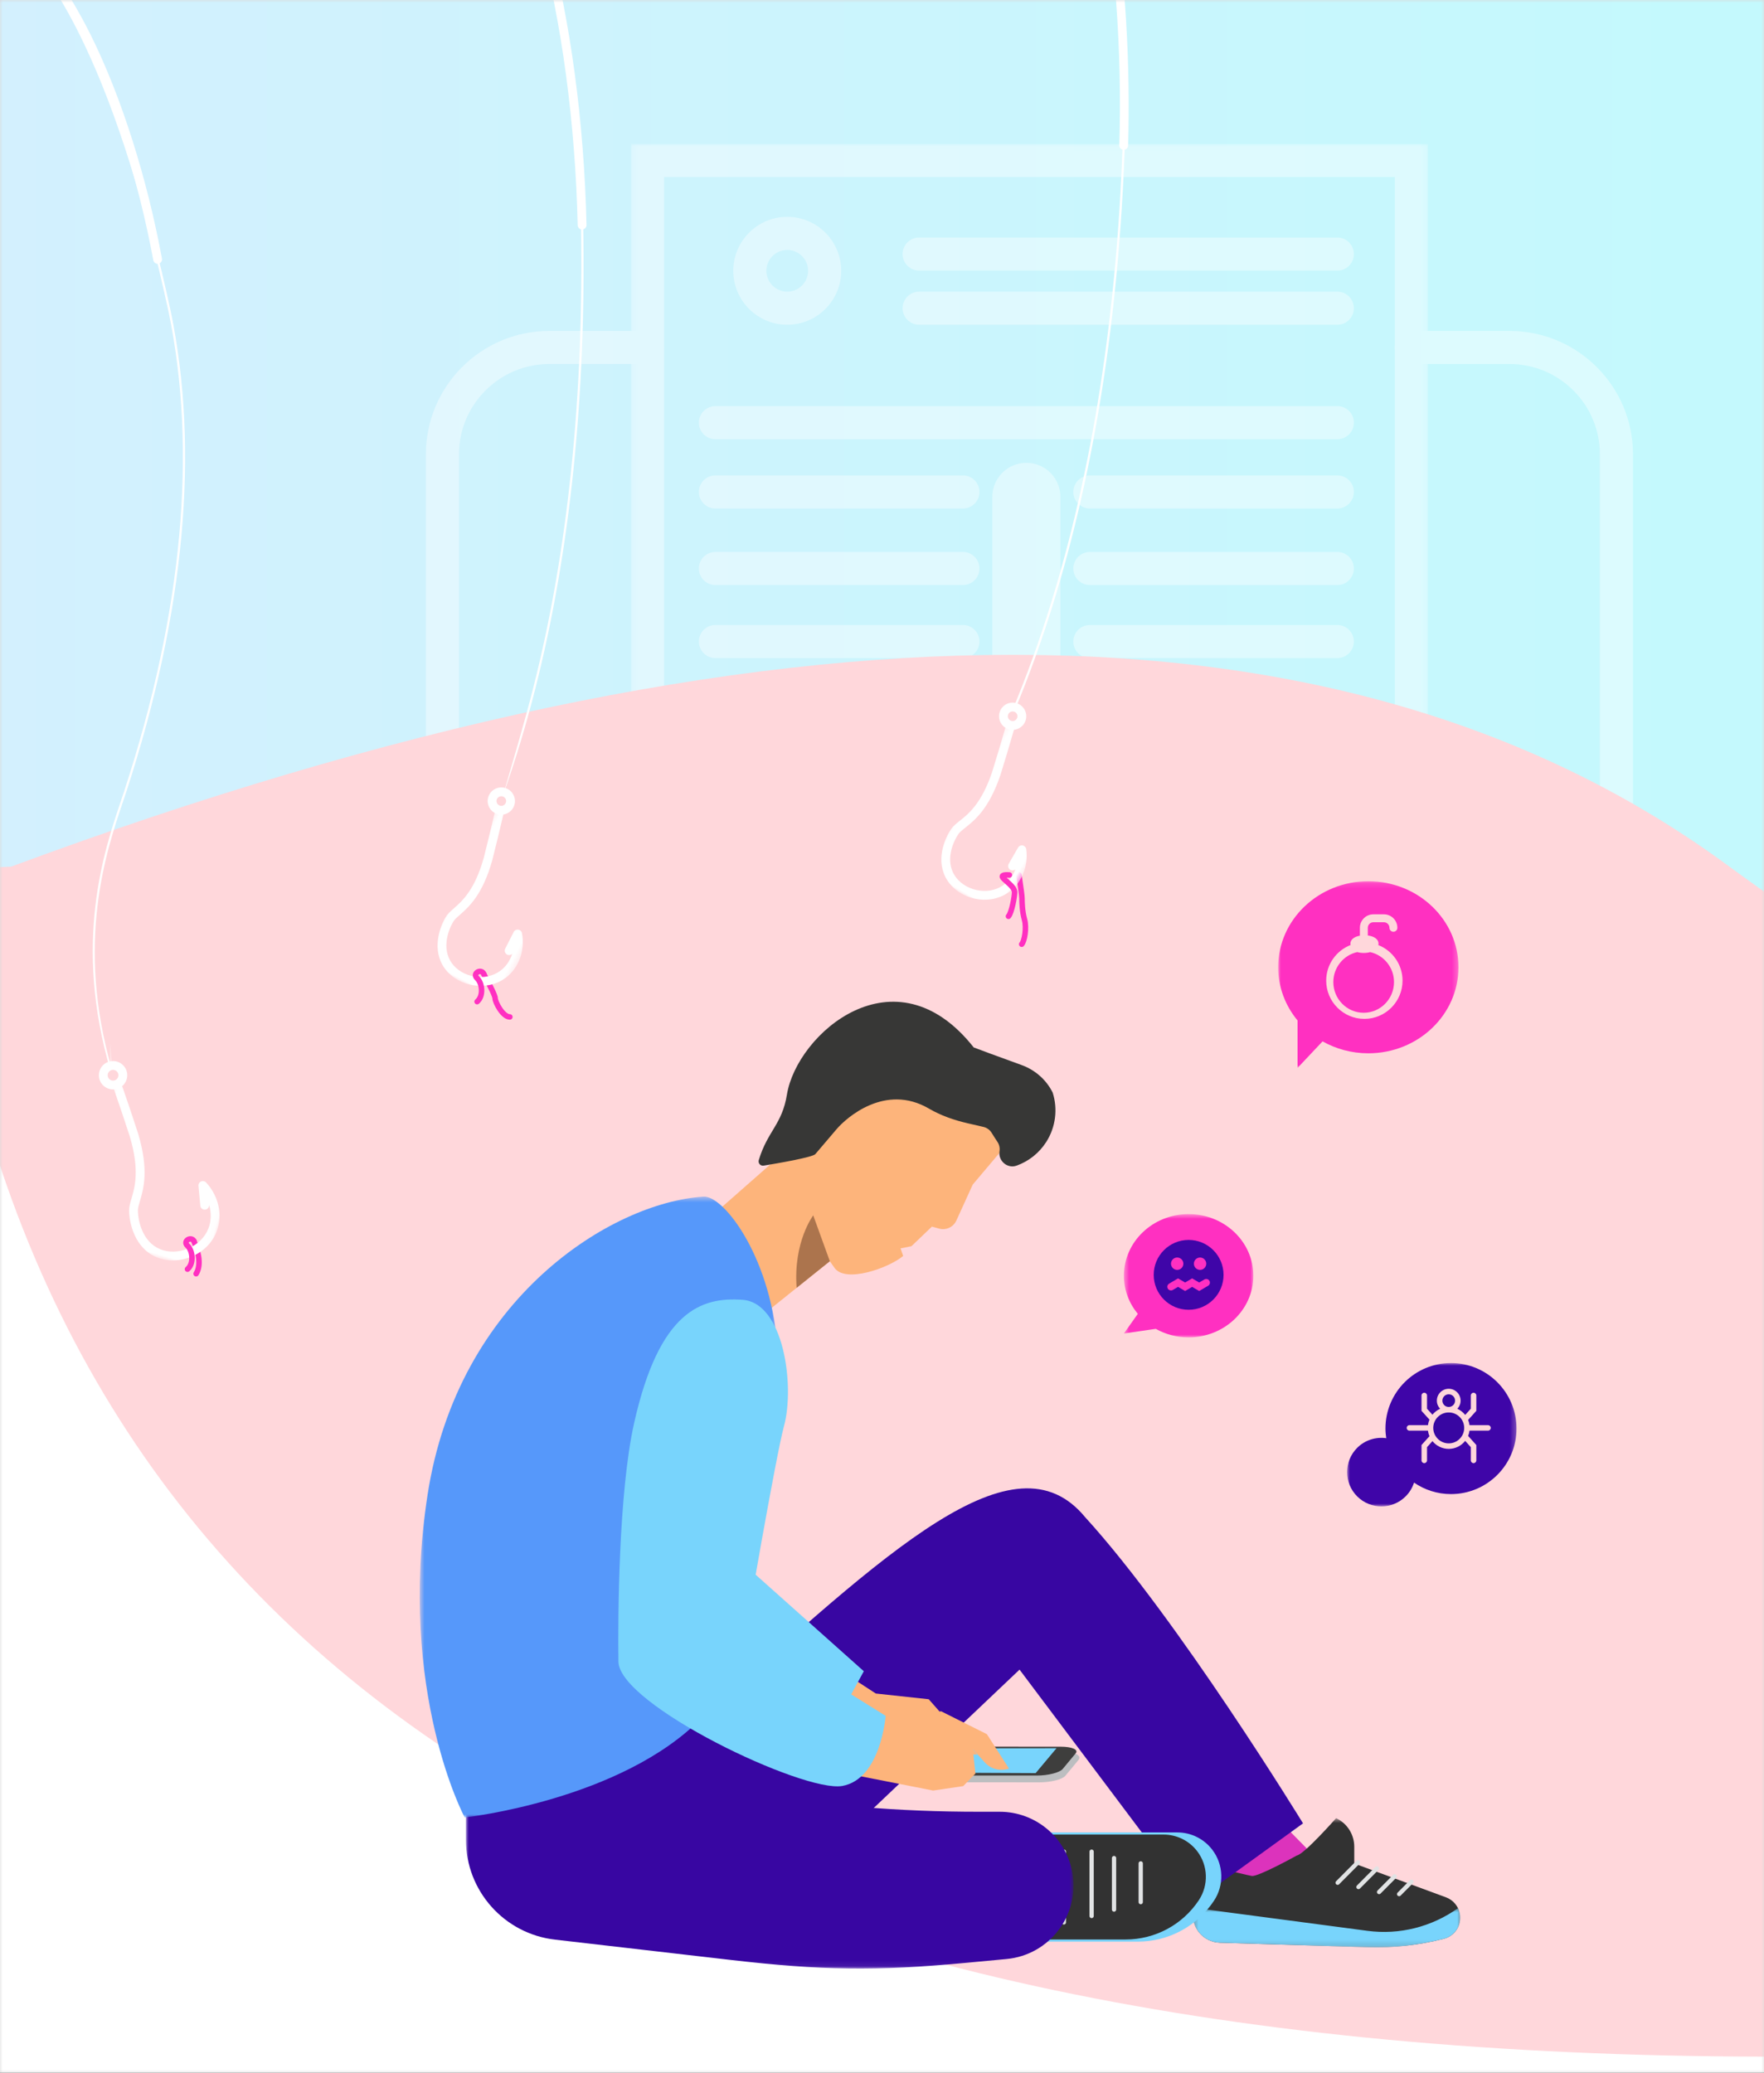 <?xml version="1.0" encoding="UTF-8"?>
<svg width="320px" height="376px" viewBox="0 0 320 376" preserveAspectRatio="none" version="1.1" xmlns="http://www.w3.org/2000/svg" xmlns:xlink="http://www.w3.org/1999/xlink">
    <rect x="0" y="0" width="320" height="376" fill="#333333" stroke="none"/>
    <!-- Generator: Sketch 50.2 (55047) - http://www.bohemiancoding.com/sketch -->
    <title>Group 63</title>
    <desc>Created with Sketch.</desc>
    <defs>
        <rect id="path-1" x="0" y="0" width="320" height="376"></rect>
        <linearGradient x1="17.542%" y1="82.458%" x2="122.275%" y2="82.458%" id="linearGradient-3">
            <stop stop-color="#D8EDFE" offset="0%"></stop>
            <stop stop-color="#BAFFFC" offset="100%"></stop>
        </linearGradient>
        <polygon id="path-4" points="0.179 0.029 144.744 0.029 144.744 164.486 0.179 164.486"></polygon>
        <path d="M149.496,-26.917 L371.847,-62.949 C376.533,-58.089 380.112,-54.44 382.584,-52.002 C444.074,8.635 460.33,111.27 431.352,255.901 L459.052,489.491 C283.739,341.304 192.356,243.687 184.904,196.64 C177.453,149.593 165.65,75.074 149.496,-26.917 Z" id="path-6"></path>
        <polygon id="path-8" points="0.337 0.292 16.66 0.292 16.66 31.989 0.337 31.989"></polygon>
        <polygon id="path-10" points="0.226 0.292 16.524 0.292 16.524 31.989 0.226 31.989"></polygon>
        <polygon id="path-12" points="0 0.628 48.507 0.628 48.507 24.067 0 24.067"></polygon>
        <polygon id="path-14" points="0 0.68 48.507 0.68 48.507 7.856 0 7.856"></polygon>
        <polygon id="path-16" points="0.797 0.315 111.018 0.315 111.018 45.931 0.797 45.931"></polygon>
        <polygon id="path-18" points="0.392 0.454 65.359 0.454 65.359 113.085 0.392 113.085"></polygon>
        <polygon id="path-20" points="0 0.652 23.48 0.652 23.48 23.016 0 23.016"></polygon>
        <polygon id="path-22" points="0 0.01 30.73 0.01 30.73 26.018 0 26.018"></polygon>
        <polygon id="path-24" points="0 0.153 32.712 0.153 32.712 34.023 0 34.023"></polygon>
        <polygon id="path-26" points="0.34 0.173 25.931 0.173 25.931 29.194 0.34 29.194"></polygon>
    </defs>
    <g id="Проект" stroke="none" stroke-width="1" fill="none" fill-rule="evenodd">
        <g id="Mobile_fin-Copy" transform="translate(0, -11002)">
            <g id="Group-63" transform="translate(0, 11002)">
                <mask id="mask-2" fill="white">
                    <use xlink:href="#path-1"></use>
                </mask>
                <use id="Mask" fill="#D8D8D8" xlink:href="#path-1"></use>
                <g mask="url(#mask-2)">
                    <g transform="translate(-298, -153)">
                        <g id="Page-1-Copy" stroke="none" stroke-width="1" fill="none" fill-rule="evenodd" transform="translate(0, 117.579)">
                            <polygon id="Fill-2" fill="url(#linearGradient-3)" points="80.556 432.676 685.974 432.676 685.974 27.018 80.556 27.018"></polygon>
                            <g id="Page-1" opacity="0.4" transform="translate(375.259, 61.028)">
                                <path d="M190.07,176.119 L28.904,176.119 C12.966,176.119 0,163.153 0,147.212 L0,56.809 C0,44.468 10.042,34.426 22.386,34.426 L40.207,34.426 C41.864,34.426 43.209,35.768 43.209,37.428 C43.209,39.088 41.864,40.43 40.207,40.43 L22.386,40.43 C13.353,40.43 6.004,47.776 6.004,56.809 L6.004,147.212 C6.004,159.842 16.277,170.115 28.904,170.115 L190.07,170.115 C202.7,170.115 212.97,159.842 212.97,147.212 L212.97,56.809 C212.97,47.776 205.621,40.43 196.588,40.43 L178.767,40.43 C177.11,40.43 175.765,39.088 175.765,37.428 C175.765,35.768 177.11,34.426 178.767,34.426 L196.588,34.426 C208.932,34.426 218.974,44.468 218.974,56.809 L218.974,147.212 C218.974,163.153 206.008,176.119 190.07,176.119" id="Fill-1" fill="#FFFFFF"></path>
                                <path d="M75.339,212.615 L143.636,212.615 L143.636,207.476 C143.636,206.599 142.895,205.861 142.018,205.861 L76.954,205.861 C76.081,205.861 75.339,206.599 75.339,207.476 L75.339,212.615 Z M149.64,218.619 L69.335,218.619 L69.335,207.476 C69.335,203.276 72.754,199.856 76.954,199.856 L142.018,199.856 C146.221,199.856 149.64,203.276 149.64,207.476 L149.64,218.619 Z" id="Fill-3" fill="#FFFFFF"></path>
                                <path d="M92.987,199.856 L125.961,199.856 L122.077,176.119 L96.679,176.119 L92.987,199.856 Z M133.025,205.861 L85.977,205.861 L91.537,170.115 L127.18,170.115 L133.025,205.861 Z" id="Fill-5" fill="#FFFFFF"></path>
                                <g id="Group-9" transform="translate(37.026, 0.472)">
                                    <mask id="mask-5" fill="white">
                                        <use xlink:href="#path-4"></use>
                                    </mask>
                                    <g id="Clip-8"></g>
                                    <path d="M141.742,164.486 C140.084,164.486 138.74,163.144 138.74,161.484 L138.74,6.033 L6.183,6.033 L6.183,161.484 C6.183,163.144 4.838,164.486 3.181,164.486 C1.524,164.486 0.179,163.144 0.179,161.484 L0.179,0.029 L144.744,0.029 L144.744,161.484 C144.744,163.144 143.399,164.486 141.742,164.486" id="Fill-7" fill="#FFFFFF" mask="url(#mask-5)"></path>
                                </g>
                                <path d="M65.551,19.735 C63.465,19.735 61.766,21.431 61.766,23.52 C61.766,25.604 63.465,27.303 65.551,27.303 C67.638,27.303 69.334,25.604 69.334,23.52 C69.334,21.431 67.638,19.735 65.551,19.735 M65.551,33.307 C60.154,33.307 55.762,28.918 55.762,23.52 C55.762,18.123 60.154,13.731 65.551,13.731 C70.949,13.731 75.338,18.123 75.338,23.52 C75.338,28.918 70.949,33.307 65.551,33.307" id="Fill-10" fill="#FFFFFF"></path>
                                <path d="M165.338,23.487 L89.482,23.487 C87.825,23.487 86.48,22.146 86.48,20.485 C86.48,18.825 87.825,17.483 89.482,17.483 L165.338,17.483 C166.995,17.483 168.34,18.825 168.34,20.485 C168.34,22.146 166.995,23.487 165.338,23.487" id="Fill-12" fill="#FFFFFF"></path>
                                <path d="M165.338,54.071 L52.523,54.071 C50.866,54.071 49.521,52.729 49.521,51.069 C49.521,49.408 50.866,48.067 52.523,48.067 L165.338,48.067 C166.995,48.067 168.34,49.408 168.34,51.069 C168.34,52.729 166.995,54.071 165.338,54.071" id="Fill-14" fill="#FFFFFF"></path>
                                <path d="M165.338,134.949 L52.523,134.949 C50.866,134.949 49.521,133.607 49.521,131.947 C49.521,130.287 50.866,128.945 52.523,128.945 L165.338,128.945 C166.995,128.945 168.34,130.287 168.34,131.947 C168.34,133.607 166.995,134.949 165.338,134.949" id="Fill-16" fill="#FFFFFF"></path>
                                <path d="M97.416,66.642 L52.523,66.642 C50.866,66.642 49.521,65.3 49.521,63.64 C49.521,61.979 50.866,60.638 52.523,60.638 L97.416,60.638 C99.074,60.638 100.418,61.979 100.418,63.64 C100.418,65.3 99.074,66.642 97.416,66.642" id="Fill-18" fill="#FFFFFF"></path>
                                <path d="M97.416,80.526 L52.523,80.526 C50.866,80.526 49.521,79.184 49.521,77.524 C49.521,75.864 50.866,74.522 52.523,74.522 L97.416,74.522 C99.074,74.522 100.418,75.864 100.418,77.524 C100.418,79.184 99.074,80.526 97.416,80.526" id="Fill-20" fill="#FFFFFF"></path>
                                <path d="M165.338,66.642 L120.445,66.642 C118.788,66.642 117.443,65.3 117.443,63.64 C117.443,61.979 118.788,60.638 120.445,60.638 L165.338,60.638 C166.995,60.638 168.34,61.979 168.34,63.64 C168.34,65.3 166.995,66.642 165.338,66.642" id="Fill-22" fill="#FFFFFF"></path>
                                <path d="M165.338,80.526 L120.445,80.526 C118.788,80.526 117.443,79.184 117.443,77.524 C117.443,75.864 118.788,74.522 120.445,74.522 L165.338,74.522 C166.995,74.522 168.34,75.864 168.34,77.524 C168.34,79.184 166.995,80.526 165.338,80.526" id="Fill-24" fill="#FFFFFF"></path>
                                <path d="M97.416,93.777 L52.523,93.777 C50.866,93.777 49.521,92.435 49.521,90.775 C49.521,89.115 50.866,87.773 52.523,87.773 L97.416,87.773 C99.074,87.773 100.418,89.115 100.418,90.775 C100.418,92.435 99.074,93.777 97.416,93.777" id="Fill-26" fill="#FFFFFF"></path>
                                <path d="M97.416,107.662 L52.523,107.662 C50.866,107.662 49.521,106.32 49.521,104.66 C49.521,102.999 50.866,101.657 52.523,101.657 L97.416,101.657 C99.074,101.657 100.418,102.999 100.418,104.66 C100.418,106.32 99.074,107.662 97.416,107.662" id="Fill-28" fill="#FFFFFF"></path>
                                <path d="M165.338,93.777 L120.445,93.777 C118.788,93.777 117.443,92.435 117.443,90.775 C117.443,89.115 118.788,87.773 120.445,87.773 L165.338,87.773 C166.995,87.773 168.34,89.115 168.34,90.775 C168.34,92.435 166.995,93.777 165.338,93.777" id="Fill-30" fill="#FFFFFF"></path>
                                <path d="M165.338,107.662 L120.445,107.662 C118.788,107.662 117.443,106.32 117.443,104.66 C117.443,102.999 118.788,101.657 120.445,101.657 L165.338,101.657 C166.995,101.657 168.34,102.999 168.34,104.66 C168.34,106.32 166.995,107.662 165.338,107.662" id="Fill-32" fill="#FFFFFF"></path>
                                <path d="M97.416,121.264 L52.523,121.264 C50.866,121.264 49.521,119.922 49.521,118.262 C49.521,116.602 50.866,115.26 52.523,115.26 L97.416,115.26 C99.074,115.26 100.418,116.602 100.418,118.262 C100.418,119.922 99.074,121.264 97.416,121.264" id="Fill-34" fill="#FFFFFF"></path>
                                <path d="M165.338,121.264 L120.445,121.264 C118.788,121.264 117.443,119.922 117.443,118.262 C117.443,116.602 118.788,115.26 120.445,115.26 L165.338,115.26 C166.995,115.26 168.34,116.602 168.34,118.262 C168.34,119.922 166.995,121.264 165.338,121.264" id="Fill-36" fill="#FFFFFF"></path>
                                <path d="M165.338,33.306 L89.482,33.306 C87.825,33.306 86.48,31.964 86.48,30.304 C86.48,28.643 87.825,27.302 89.482,27.302 L165.338,27.302 C166.995,27.302 168.34,28.643 168.34,30.304 C168.34,31.964 166.995,33.306 165.338,33.306" id="Fill-38" fill="#FFFFFF"></path>
                                <path d="M108.929,104.66 C112.337,104.66 115.105,101.895 115.105,98.487 L115.105,64.531 C115.105,61.121 112.337,58.356 108.929,58.356 C105.522,58.356 102.754,61.121 102.754,64.531 L102.754,98.487 C102.754,101.895 105.522,104.66 108.929,104.66" id="Fill-40" fill="#FFFFFF"></path>
                                <path d="M108.932,111.35 C105.104,111.35 102.003,114.451 102.003,118.278 C102.003,122.103 105.104,125.204 108.932,125.204 C112.757,125.204 115.858,122.103 115.858,118.278 C115.858,114.451 112.757,111.35 108.932,111.35" id="Fill-42" fill="#FFFFFF"></path>
                            </g>
                            <g id="Page-1" transform="translate(362.09, 311.585) scale(-1, -1) rotate(-22) translate(-362.09, -311.585) translate(57.88, 98.442)">
                                <mask id="mask-7" fill="white">
                                    <use xlink:href="#path-6"></use>
                                </mask>
                                <use id="Mask" fill="#FFD7DB" transform="translate(304.274, 213.271) scale(1, -1) rotate(257) translate(-304.274, -213.271) " xlink:href="#path-6"></use>
                            </g>
                        </g>
                        <path d="M23.016,142.596 L618,142.596 L618,160.743 C425.799,161.078 316.673,224.153 290.623,349.969 C264.572,475.784 240.432,540.541 218.201,544.241 L23.016,544.241 L23.016,142.596 Z" id="Rectangle-8-Copy-2" stroke="none" fill="#FFFFFF" fill-rule="evenodd" transform="translate(320.508, 343.419) scale(1, -1) translate(-320.508, -343.419) "></path>
                        <path d="" id="Path-4-Copy" stroke="#979797" stroke-width="0.5" fill="none"></path>
                        <path d="" id="Path-5-Copy" stroke="#979797" stroke-width="0.5" fill="none"></path>
                        <path d="" id="Path-7-Copy" stroke="#979797" stroke-width="0.5" fill="none"></path>
                        <path d="M482.833,311.71 C483.207,314.148 483.394,315.581 483.394,316.01 C483.394,316.653 483.424,318.296 483.848,319.815 C484.272,321.335 483.848,323.765 483.341,324.291" id="Path-11-Copy-2" stroke="#FF30C1" stroke-width="1" fill="none" stroke-linecap="round" stroke-linejoin="round"></path>
                        <path d="M385.766,329.722 C387.137,332.228 387.822,333.695 387.822,334.124 C387.822,334.767 389.183,337.481 390.487,337.481" id="Path-11-Copy-3" stroke="#FF30C1" stroke-width="1" fill="none" stroke-linecap="round" stroke-linejoin="round"></path>
                        <g id="Page-1-Copy-2" stroke="none" stroke-width="1" fill="none" fill-rule="evenodd" transform="translate(360.407, 210.902) rotate(27) translate(-360.407, -210.902) translate(279.101, 113.336)">
                            <path d="M142.258,141.585 C136.592,116.574 126.364,90.081 111.859,62.841 C103.075,46.513 92.229,30.771 82.099,19.651 C72.976,9.636 59.736,-1.709 48.454,1.122 C41.247,2.931 35.613,10.296 31.707,23.013 C27.269,37.467 0.228,10.974 0.228,39.053 C0.228,39.163 5.307,49.131 5.307,49.02 C5.307,-4.342 32.604,4.689 48.357,0.734 C57.434,-1.543 69.206,4.904 82.396,19.382 C92.546,30.525 103.414,46.296 112.212,62.653 C126.734,89.925 136.975,116.452 142.649,141.497 C144.165,148.191 145.356,154.821 146.186,161.204 C144.96,154.885 143.773,148.267 142.258,141.585 Z" id="Fill-1" fill="#FFFFFF"></path>
                            <g id="Group-5" transform="translate(145.789, 163.015)">
                                <mask id="mask-9" fill="white">
                                    <use xlink:href="#path-8"></use>
                                </mask>
                                <g id="Clip-4"></g>
                                <path d="M8.659,31.989 C7.432,31.989 6.241,31.712 5.2,31.166 C1.641,29.302 1.016,24.985 1.207,22.729 C1.262,22.081 1.513,21.449 1.803,20.718 C2.542,18.856 3.661,16.041 2.47,10.129 C1.576,6.218 1.31,5.147 0.974,3.791 C0.812,3.138 0.633,2.415 0.36,1.279 C0.256,0.85 0.522,0.418 0.952,0.315 C1.379,0.212 1.815,0.475 1.918,0.906 C2.19,2.037 2.368,2.757 2.53,3.407 C2.868,4.771 3.135,5.848 4.037,9.793 C5.326,16.19 4.102,19.27 3.293,21.308 C3.039,21.946 2.838,22.451 2.804,22.864 C2.645,24.727 3.129,28.275 5.945,29.75 C7.333,30.478 9.082,30.59 10.744,30.061 C12.4,29.532 13.711,28.454 14.436,27.026 C15.013,25.889 15.184,24.582 14.972,23.295 C14.862,23.604 14.566,23.826 14.218,23.826 L14.217,23.826 C13.775,23.826 13.417,23.469 13.416,23.028 L13.411,19.633 C13.411,19.29 13.629,18.985 13.954,18.875 C14.277,18.765 14.638,18.872 14.847,19.144 C16.819,21.703 17.219,25.081 15.865,27.749 C14.945,29.562 13.3,30.924 11.232,31.584 C10.383,31.854 9.512,31.989 8.659,31.989" id="Fill-3" fill="#FFFFFF" mask="url(#mask-9)"></path>
                            </g>
                            <path d="M146.416,161.629 C146.366,161.629 146.314,161.633 146.262,161.643 C145.789,161.727 145.472,162.182 145.557,162.654 C145.642,163.128 146.098,163.444 146.57,163.358 C147.044,163.274 147.36,162.82 147.276,162.347 C147.2,161.925 146.831,161.629 146.416,161.629 M146.414,164.972 C145.913,164.972 145.424,164.82 145.003,164.527 C144.459,164.149 144.096,163.584 143.98,162.937 C143.739,161.596 144.636,160.309 145.979,160.068 C146.629,159.952 147.285,160.096 147.829,160.474 C148.373,160.852 148.736,161.417 148.853,162.065 C148.969,162.713 148.825,163.368 148.446,163.911 C148.068,164.454 147.502,164.817 146.853,164.933 C146.706,164.959 146.559,164.972 146.414,164.972" id="Fill-6" fill="#FFFFFF"></path>
                            <path d="M7.99,54.887 C7.548,54.887 4.729,48.927 4.729,48.486 C4.729,-4.957 32.17,4.525 48.248,0.488 C57.692,-1.882 69.34,4.396 82.86,19.152 C93.07,30.295 103.961,46.047 112.741,62.369 C112.951,62.759 112.804,63.243 112.415,63.452 C112.024,63.662 111.539,63.515 111.33,63.126 C102.61,46.915 91.802,31.281 81.678,20.231 C68.771,6.144 57.344,-0.149 48.639,2.039 C41.639,3.797 36.14,11.003 32.293,23.459 C27.864,37.802 5.659,22.419 5.659,50.312 C5.659,50.754 2.178,42.612 1.736,42.612" id="Fill-8" fill="#FFFFFF"></path>
                        </g>
                        <g id="Page-1-Copy-3" stroke="none" stroke-width="1" fill="none" fill-rule="evenodd" transform="translate(472.151, 202.449) rotate(30) translate(-472.151, -202.449) translate(407.356, 104.883)">
                            <path d="M112.877,161.421 C112.779,161.421 112.693,161.348 112.679,161.247 C111.852,154.877 110.667,148.259 109.155,141.577 C103.497,116.566 93.285,90.073 78.801,62.833 C78.749,62.736 78.786,62.615 78.884,62.563 C78.98,62.511 79.102,62.548 79.154,62.646 C93.654,89.917 103.88,116.444 109.545,141.489 C111.059,148.183 112.247,154.813 113.076,161.196 C113.09,161.305 113.013,161.405 112.903,161.42 C112.895,161.421 112.886,161.421 112.877,161.421" id="Fill-1" fill="#FFFFFF"></path>
                            <g id="Group-5" transform="translate(112.791, 163.007)">
                                <mask id="mask-11" fill="white">
                                    <use xlink:href="#path-10"></use>
                                </mask>
                                <g id="Clip-4"></g>
                                <path d="M8.535,31.989 C7.31,31.989 6.121,31.712 5.081,31.166 C1.528,29.302 0.903,24.985 1.094,22.729 C1.149,22.081 1.399,21.449 1.689,20.718 C2.428,18.856 3.544,16.041 2.356,10.129 C1.462,6.218 1.197,5.147 0.862,3.791 C0.7,3.138 0.521,2.415 0.248,1.279 C0.145,0.85 0.41,0.418 0.839,0.315 C1.267,0.212 1.7,0.475 1.804,0.906 C2.076,2.037 2.254,2.757 2.415,3.407 C2.752,4.771 3.019,5.848 3.92,9.793 C5.206,16.19 3.985,19.27 3.177,21.308 C2.923,21.946 2.723,22.451 2.688,22.864 C2.53,24.727 3.013,28.275 5.825,29.75 C7.21,30.478 8.957,30.59 10.616,30.061 C12.27,29.532 13.579,28.454 14.303,27.026 C14.88,25.889 15.05,24.582 14.839,23.295 C14.729,23.604 14.433,23.826 14.086,23.826 L14.085,23.826 C13.643,23.826 13.285,23.469 13.285,23.028 L13.28,19.633 C13.279,19.29 13.497,18.985 13.822,18.875 C14.145,18.765 14.505,18.872 14.714,19.144 C16.683,21.703 17.082,25.081 15.73,27.749 C14.812,29.562 13.169,30.924 11.104,31.584 C10.256,31.854 9.387,31.989 8.535,31.989" id="Fill-3" fill="#FFFFFF" mask="url(#mask-11)"></path>
                            </g>
                            <path d="M113.307,161.621 C113.256,161.621 113.204,161.625 113.152,161.635 C112.68,161.719 112.364,162.174 112.448,162.646 C112.533,163.12 112.987,163.436 113.46,163.35 C113.933,163.266 114.249,162.812 114.165,162.339 C114.089,161.917 113.721,161.621 113.307,161.621 M113.304,164.964 C112.804,164.964 112.315,164.812 111.896,164.519 C111.352,164.141 110.99,163.576 110.874,162.929 C110.633,161.588 111.529,160.301 112.87,160.06 C113.519,159.944 114.174,160.088 114.717,160.466 C115.26,160.844 115.623,161.409 115.739,162.057 C115.855,162.705 115.711,163.36 115.333,163.903 C114.955,164.446 114.39,164.809 113.742,164.925 C113.596,164.951 113.449,164.964 113.304,164.964" id="Fill-6" fill="#FFFFFF"></path>
                            <path d="M78.978,63.539 C78.693,63.539 78.417,63.387 78.273,63.118 C70.088,47.881 59.891,32.907 50.294,22.036 C42.004,12.646 29.969,1.599 19.232,1.599 C18.979,1.599 18.73,1.605 18.479,1.618 C11.442,1.964 5.742,7.257 1.539,17.35 C1.369,17.758 0.9,17.951 0.493,17.781 C0.085,17.612 -0.108,17.144 0.061,16.736 C4.524,6.023 10.694,0.399 18.401,0.02 C18.677,0.006 18.958,3.99859975e-05 19.237,3.99859975e-05 C40.484,3.99859975e-05 67.144,39.019 79.682,62.361 C79.891,62.75 79.745,63.235 79.356,63.444 C79.236,63.509 79.106,63.539 78.978,63.539" id="Fill-8" fill="#FFFFFF"></path>
                        </g>
                        <g id="Page-1-Copy-4" stroke="none" stroke-width="1" fill="none" fill-rule="evenodd" transform="translate(468.323, 422.535) scale(-1, 1) translate(-468.323, -422.535) translate(373.758, 334.726)">
                            <path d="M103.709,140.829 C103.7,140.856 103.684,140.882 103.667,140.908 L103.64,140.959 L103.625,140.957 C103.315,141.334 102.313,141.592 100.897,141.593 L76.318,141.609 C74.273,141.61 72.173,141.079 71.628,140.422 L69.259,137.567 C68.675,136.864 69.713,136.447 69.713,136.447 L72.482,136.793 L96.516,136.776 C98.561,136.776 100.66,137.307 101.206,137.963 L103.084,140.227 L104.15,140.36 L103.974,140.337 L103.709,140.829 Z" id="Fill-1" fill="#BCBEC0"></path>
                            <path d="M104.097,139.169 L101.728,136.314 C101.183,135.657 99.083,135.126 97.038,135.127 L72.459,135.143 C70.415,135.144 69.199,135.678 69.744,136.335 L72.113,139.189 C72.659,139.847 74.759,140.378 76.804,140.377 L101.382,140.36 C103.427,140.359 104.642,139.825 104.097,139.169" id="Fill-3" fill="#3E3E3D"></path>
                            <polygon id="Fill-5" fill="#78D4FC" points="77.018 139.938 73.237 135.426 96.765 135.45 100.433 139.827"></polygon>
                            <path d="M134.231,37.506 L123.017,27.638 L117.763,9.179 L97.357,3.419 L82.326,25.946 L88.425,33.168 L91.401,39.699 C91.938,40.879 93.253,41.498 94.506,41.158 L95.838,40.796 L99.548,44.35 L101.519,44.74 L101.049,46.115 C103.68,48.316 111.493,51.084 113.493,48.296 C113.507,48.276 113.521,48.257 113.536,48.236 L114.352,47.073 L125.953,56.378 L134.231,37.506 Z" id="Fill-7" fill="#FDB47B"></path>
                            <path d="M127.241,28.726 C127.409,29.285 126.934,29.827 126.357,29.731 C123.654,29.287 117.462,28.213 116.978,27.638 C116.671,27.273 114.862,25.15 113.12,23.108 C111.348,21.032 104.288,14.756 96.367,19.388 C94.206,20.651 91.819,21.478 89.381,22.04 L86.493,22.706 C85.878,22.848 85.347,23.226 85.012,23.76 C84.689,24.279 84.279,24.935 83.951,25.416 C83.613,25.914 83.477,26.518 83.569,27.113 C83.842,28.873 82.138,30.336 80.462,29.731 C78.27,28.942 76.364,27.441 75.079,25.417 C73.393,22.756 72.97,19.488 73.924,16.49 C73.925,16.486 73.931,16.474 73.94,16.455 C75.097,14.138 77.119,12.375 79.552,11.489 C83.192,10.165 88.22,8.328 88.249,8.29 C102.547,-9.835 120.347,5.813 122.135,16.846 C123.018,22.291 125.646,23.443 127.241,28.726" id="Fill-9" fill="#373736"></path>
                            <path d="M117.363,38.756 C117.363,38.756 121.011,43.554 120.372,51.901 L114.351,47.072 L117.363,38.756 Z" id="Fill-11" fill="#AC744D"></path>
                            <polygon id="Fill-13" fill="#DC33BC" points="33.355 147.986 22.897 158.638 38.198 163.335 47.299 152.588"></polygon>
                            <g id="Group-17" transform="translate(0, 147.477)">
                                <mask id="mask-13" fill="white">
                                    <use xlink:href="#path-12"></use>
                                </mask>
                                <g id="Clip-16"></g>
                                <path d="M29.643,7.406 C28.32,7.212 22.509,0.628 22.509,0.628 C20.5,1.572 19.217,3.595 19.217,5.815 L19.217,8.858 L2.577,14.993 C1.25,15.482 0.286,16.647 0.054,18.043 C-0.282,20.056 0.977,21.992 2.953,22.503 C7.446,23.666 12.081,24.185 16.719,24.044 L43.578,23.227 C46.636,23.135 48.92,20.38 48.444,17.357 L47.633,12.199 C47.351,10.407 45.597,9.241 43.836,9.679 C41.433,10.278 38.477,11.001 37.81,11.112 C36.648,11.305 29.643,7.406 29.643,7.406" id="Fill-15" fill="#323232" mask="url(#mask-13)"></path>
                            </g>
                            <g id="Group-20" transform="translate(0, 163.688)">
                                <mask id="mask-15" fill="white">
                                    <use xlink:href="#path-14"></use>
                                </mask>
                                <g id="Clip-19"></g>
                                <path d="M2.953,6.292 C0.977,5.781 -0.282,3.845 0.054,1.831 C0.118,1.45 0.24,1.088 0.405,0.75 C5.158,4.144 11.02,5.628 16.821,4.859 L48.371,0.68 L48.444,1.146 C48.92,4.169 46.636,6.923 43.577,7.017 L16.719,7.833 C12.081,7.974 7.445,7.455 2.953,6.292" id="Fill-18" fill="#78D4FC" mask="url(#mask-15)"></path>
                            </g>
                            <path d="M18.554,156.119 L22.234,159.823" id="Stroke-21" stroke="#E1E3E4" stroke-width="0.774" stroke-linecap="round"></path>
                            <path d="M15.114,157.235 L18.456,160.6" id="Stroke-23" stroke="#E1E3E4" stroke-width="0.774" stroke-linecap="round"></path>
                            <path d="M11.885,158.658 L14.714,161.507" id="Stroke-25" stroke="#E1E3E4" stroke-width="0.774" stroke-linecap="round"></path>
                            <path d="M8.835,159.626 L11.079,161.885" id="Stroke-27" stroke="#E1E3E4" stroke-width="0.774" stroke-linecap="round"></path>
                            <path d="M137.467,129.78 C103.686,99.372 80.893,77.873 68.024,93.521 C51.231,111.921 28.513,149.05 28.513,149.05 L48.269,163.335 L79.936,121.161 L115.96,155.347 L164.236,154.186 L168.251,131.62 C168.251,131.62 153.203,143.945 137.467,129.78" id="Fill-29" fill="#3806A2"></path>
                            <path d="M58.487,170.507 L82.254,170.507 L82.254,150.694 L51.322,150.694 C48.832,150.694 46.485,151.855 44.974,153.834 C42.909,156.54 42.786,160.258 44.668,163.094 C47.741,167.724 52.929,170.507 58.487,170.507" id="Fill-31" fill="#78D4FC"></path>
                            <path d="M60.689,170.117 L83.519,170.117 L83.519,151.084 L53.807,151.084 C51.415,151.084 49.161,152.2 47.71,154.101 C45.726,156.701 45.609,160.271 47.416,162.996 C50.368,167.443 55.351,170.117 60.689,170.117" id="Fill-33" fill="#323232"></path>
                            <path d="M57.953,156.314 L57.953,163.335" id="Stroke-35" stroke="#E1E3E4" stroke-width="0.774" stroke-linecap="round"></path>
                            <path d="M62.795,155.347 L62.795,164.692" id="Stroke-37" stroke="#E1E3E4" stroke-width="0.774" stroke-linecap="round"></path>
                            <path d="M66.862,154.185 L66.862,165.854" id="Stroke-39" stroke="#E1E3E4" stroke-width="0.774" stroke-linecap="round"></path>
                            <path d="M71.898,154.185 L71.898,167.016" id="Stroke-41" stroke="#E1E3E4" stroke-width="0.774" stroke-linecap="round"></path>
                            <g id="Group-45" transform="translate(69.348, 129.465)">
                                <mask id="mask-17" fill="white">
                                    <use xlink:href="#path-16"></use>
                                </mask>
                                <g id="Clip-44"></g>
                                <path d="M111.018,10.461 L111.018,22.561 C111.018,31.823 104.075,39.614 94.874,40.677 L63.074,44.352 C46.534,46.262 36.812,46.44 20.236,44.882 L12.935,44.195 C5.175,43.465 -0.323,36.289 0.992,28.607 L0.993,28.607 C2.093,22.18 7.665,17.48 14.187,17.48 L17.87,17.48 C32.92,17.48 45.623,16.328 60.495,14.035 L68.119,0.315 L111.018,10.461 Z" id="Fill-43" fill="#3806A2" mask="url(#mask-17)"></path>
                            </g>
                            <g id="Group-48" transform="translate(123.385, 34.901)">
                                <mask id="mask-19" fill="white">
                                    <use xlink:href="#path-18"></use>
                                </mask>
                                <g id="Clip-47"></g>
                                <path d="M13.915,0.461 C30.506,1.508 58.467,18.824 63.947,54.594 C69.426,90.363 57.2,113.085 57.2,113.085 C57.2,113.085 28.638,109.945 14.082,94.879 C15.977,78.233 33.608,75.127 7.766,47.835 C2.922,42.718 0.089,35.916 0.418,28.88 C1.207,11.995 10.175,0.118 13.915,0.461" id="Fill-46" fill="#5698FA" mask="url(#mask-19)"></path>
                            </g>
                            <polygon id="Fill-49" fill="#FDB47B" points="110.44 122.614 106.011 125.497 96.411 126.535 87.586 136.558 92.124 136.558 102.887 139.028 117.994 134.525"></polygon>
                            <polygon id="Fill-51" fill="#78D4FC" points="132.928 99.372 108.188 121.452 114.818 133.636 150.532 109.831"></polygon>
                            <path d="M104.899,131.33 L94.174,128.713 L85.862,132.868 L81.86,139.101 C83.406,139.656 85.133,139.224 86.233,138.005 L88.42,135.585 L87.941,140.018 L90.163,142.295 L95.611,143.097 L111.275,140.018 L109.677,131.004 L104.899,131.33 Z" id="Fill-53" fill="#FDB47B"></path>
                            <path d="M130.16,54.076 C122.673,54.633 120.68,69.768 122.673,77.003 C124.1,82.183 129.531,113.791 129.531,113.791 L104.227,129.544 C104.227,129.544 105.069,141.003 112.092,142.265 C119.116,143.527 152.589,127.552 152.7,119.709 C152.811,111.865 152.688,89.056 149.853,76.422 C145.286,56.06 137.648,53.521 130.16,54.076" id="Fill-55" fill="#78D4FC"></path>
                        </g>
                        <g id="Page-1-Copy-5" stroke="none" stroke-width="1" fill="none" fill-rule="evenodd" transform="translate(513.355, 384.009) scale(-1, 1) translate(-513.355, -384.009) translate(501.346, 372.251)">
                            <g id="Group-3" transform="translate(0, 0.348)">
                                <mask id="mask-21" fill="white">
                                    <use xlink:href="#path-20"></use>
                                </mask>
                                <g id="Clip-2"></g>
                                <path d="M11.74,0.652 C18.224,0.652 23.481,5.658 23.481,11.835 C23.481,14.446 22.533,16.845 20.957,18.748 L23.481,22.309 L17.702,21.469 L17.709,21.462 C15.959,22.447 13.92,23.016 11.74,23.016 C5.257,23.016 0,18.01 0,11.835 C0,5.658 5.257,0.652 11.74,0.652" id="Fill-1" fill="#FF30C1" mask="url(#mask-21)"></path>
                            </g>
                            <path d="M15.511,14.52 C15.323,14.836 14.916,14.942 14.601,14.755 L13.656,14.201 L12.376,14.954 L11.1,14.202 L9.821,14.954 L8.207,14.002 C7.89,13.816 7.785,13.408 7.971,13.092 C8.158,12.776 8.566,12.671 8.881,12.858 L9.821,13.412 L11.1,12.659 L12.376,13.412 L13.656,12.66 L15.274,13.611 C15.591,13.796 15.697,14.204 15.511,14.52 M9.665,8.875 C10.283,8.875 10.785,9.377 10.785,9.996 C10.785,10.616 10.283,11.118 9.665,11.118 C9.045,11.118 8.543,10.616 8.543,9.996 C8.543,9.377 9.045,8.875 9.665,8.875 M13.816,8.875 C14.436,8.875 14.937,9.377 14.937,9.996 C14.937,10.616 14.436,11.118 13.816,11.118 C13.197,11.118 12.696,10.616 12.696,9.996 C12.696,9.377 13.197,8.875 13.816,8.875 M11.74,5.685 C8.242,5.685 5.405,8.522 5.405,12.021 C5.405,15.52 8.242,18.356 11.74,18.356 C15.239,18.356 18.075,15.52 18.075,12.021 C18.075,8.522 15.239,5.685 11.74,5.685" id="Fill-4" fill="#3F05A8"></path>
                        </g>
                        <g id="Page-1-Copy-6" stroke="none" stroke-width="1" fill="none" fill-rule="evenodd" transform="translate(542.375, 399.77)">
                            <path d="M18.546,9.465 C18.507,9.467 18.471,9.477 18.432,9.477 C18.394,9.477 18.358,9.467 18.32,9.465 C16.825,9.525 15.626,10.757 15.626,12.266 C15.626,13.814 16.885,15.072 18.432,15.072 C19.98,15.072 21.239,13.814 21.239,12.266 C21.239,10.757 20.041,9.525 18.546,9.465" id="Fill-1" fill="#3806A2"></path>
                            <path d="M18.32,8.464 C18.358,8.463 18.394,8.459 18.433,8.459 C18.471,8.459 18.507,8.463 18.545,8.464 C19.127,8.407 19.586,7.92 19.586,7.323 C19.586,6.687 19.068,6.17 18.433,6.17 C17.797,6.17 17.28,6.687 17.28,7.323 C17.28,7.92 17.738,8.407 18.32,8.464" id="Fill-3" fill="#3806A2"></path>
                            <g id="Group-7" transform="translate(0, 0.49)">
                                <mask id="mask-23" fill="white">
                                    <use xlink:href="#path-22"></use>
                                </mask>
                                <g id="Clip-6"></g>
                                <path d="M25.559,12.276 L22.203,12.276 C22.159,12.61 22.075,12.93 21.95,13.23 L23.44,14.885 L23.44,17.668 C23.44,17.945 23.215,18.168 22.939,18.168 C22.663,18.168 22.439,17.945 22.439,17.668 L22.439,15.268 L21.417,14.133 C20.719,15.015 19.642,15.583 18.433,15.583 C17.242,15.583 16.179,15.033 15.48,14.175 L14.496,15.268 L14.496,17.668 C14.496,17.945 14.272,18.168 13.996,18.168 C13.719,18.168 13.495,17.945 13.495,17.668 L13.495,14.885 L14.938,13.283 C14.802,12.967 14.709,12.629 14.663,12.276 L11.306,12.276 C11.03,12.276 10.806,12.053 10.806,11.776 C10.806,11.499 11.03,11.276 11.306,11.276 L14.663,11.276 C14.709,10.926 14.8,10.59 14.935,10.277 L13.495,8.679 L13.495,5.895 C13.495,5.618 13.719,5.394 13.996,5.394 C14.272,5.394 14.496,5.618 14.496,5.895 L14.496,8.294 L15.476,9.382 C15.848,8.923 16.326,8.554 16.871,8.307 C16.506,7.921 16.279,7.405 16.279,6.833 C16.279,5.645 17.245,4.679 18.433,4.679 C19.621,4.679 20.587,5.645 20.587,6.833 C20.587,7.405 20.359,7.921 19.994,8.307 C20.556,8.561 21.044,8.946 21.421,9.425 L22.439,8.294 L22.439,5.895 C22.439,5.618 22.663,5.394 22.939,5.394 C23.215,5.394 23.44,5.618 23.44,5.895 L23.44,8.679 L21.953,10.329 C22.076,10.627 22.159,10.945 22.203,11.276 L25.559,11.276 C25.836,11.276 26.059,11.499 26.059,11.776 C26.059,12.053 25.836,12.276 25.559,12.276 M18.842,0.01 C12.277,0.01 6.955,5.332 6.955,11.897 C6.955,12.489 7.013,13.066 7.097,13.635 L7.109,13.663 L7.04,13.636 C5.187,13.391 3.246,13.974 1.822,15.397 C-0.607,17.827 -0.607,21.766 1.822,24.195 C4.252,26.625 8.191,26.625 10.621,24.195 C11.345,23.471 11.848,22.612 12.14,21.699 C14.047,23.011 16.352,23.784 18.842,23.784 C25.407,23.784 30.73,18.462 30.73,11.897 C30.73,5.332 25.407,0.01 18.842,0.01" id="Fill-5" fill="#3F05A8" mask="url(#mask-23)"></path>
                            </g>
                        </g>
                        <path d="M333.331,378.267 C334.276,380.852 334.325,382.783 333.477,384.061" id="Path-13-Copy" stroke="#FF30C1" stroke-width="1" fill="none" stroke-linecap="round" stroke-linejoin="round" transform="translate(333.705, 381.164) rotate(-2) translate(-333.705, -381.164) "></path>
                        <g id="Page-1-Copy-7" stroke="none" stroke-width="1" fill="none" fill-rule="evenodd" transform="translate(529.866, 312.711)">
                            <g id="Group-3">
                                <mask id="mask-25" fill="white">
                                    <use xlink:href="#path-24"></use>
                                </mask>
                                <g id="Clip-2"></g>
                                <path d="M15.638,25.124 C11.819,25.124 8.713,22.013 8.713,18.187 C8.713,15.242 10.557,12.726 13.146,11.721 C13.125,11.637 13.107,11.551 13.107,11.46 C13.107,10.75 13.786,10.216 14.826,10.03 L14.826,8.601 C14.826,7.251 15.922,6.155 17.268,6.155 L19.182,6.155 C20.528,6.155 21.624,7.251 21.624,8.601 C21.624,8.999 21.303,9.321 20.906,9.321 C20.509,9.321 20.188,8.999 20.188,8.601 C20.188,8.045 19.736,7.593 19.182,7.593 L17.268,7.593 C16.713,7.593 16.262,8.045 16.262,8.601 L16.262,9.992 C17.43,10.137 18.205,10.699 18.205,11.46 C18.205,11.555 18.187,11.645 18.164,11.734 C20.736,12.747 22.563,15.254 22.563,18.187 C22.563,22.013 19.456,25.124 15.638,25.124 M16.356,0.153 C7.323,0.153 0,7.14 0,15.759 C0,19.406 1.32,22.753 3.516,25.41 L3.516,34.023 L8.052,29.208 L8.041,29.197 C10.479,30.573 13.319,31.367 16.356,31.367 C25.389,31.367 32.712,24.379 32.712,15.759 C32.712,7.14 25.389,0.153 16.356,0.153" id="Fill-1" fill="#FF30C1" mask="url(#mask-25)"></path>
                            </g>
                            <path d="M16.692,13.014 C16.349,13.109 15.96,13.165 15.529,13.165 C15.089,13.165 14.696,13.107 14.348,13.009 C11.87,13.55 10.007,15.783 10.007,18.449 C10.007,21.519 12.476,24.016 15.51,24.016 C18.546,24.016 21.015,21.519 21.015,18.449 C21.015,15.79 19.161,13.563 16.692,13.014" id="Fill-4" fill="#FF30C1"></path>
                        </g>
                        <g id="Page-1-Copy-8" stroke="none" stroke-width="1" fill="none" fill-rule="evenodd" transform="translate(289.023, 192.032) rotate(16) translate(-289.023, -192.032) translate(191.706, 20.166)">
                            <path d="M168.015,313.088 C155.055,292.656 155.877,275.035 156.319,265.567 C156.355,264.804 156.388,264.093 156.411,263.439 C157.621,229.433 152.163,200.633 140.187,177.838 C130.549,159.881 121.102,145.599 112.108,135.391 C100.735,122.484 90.453,116.602 81.548,117.922 C68,119.924 32.392,115.01 20.844,83.675 C19.121,79 20.636,81.852 37.776,132.252 C44.847,97.249 67.757,119.556 81.49,117.526 C90.536,116.192 100.939,122.11 112.408,135.127 C121.422,145.358 130.887,159.665 140.54,177.651 C152.55,200.509 158.023,229.377 156.811,263.453 C156.787,264.108 156.754,264.821 156.718,265.586 C156.279,275.009 155.46,292.55 168.184,312.781 C168.088,313.078 166.673,308.278 166.636,308.278" id="Fill-1" fill="#FFFFFF"></path>
                            <g id="Group-5" transform="translate(168.652, 314.142)">
                                <mask id="mask-27" fill="white">
                                    <use xlink:href="#path-26"></use>
                                </mask>
                                <g id="Clip-4"></g>
                                <path d="M17.54,29.194 C17.267,29.194 16.996,29.179 16.726,29.148 C12.518,28.671 10.253,24.658 9.577,22.361 C9.384,21.705 9.388,20.987 9.394,20.155 C9.409,18.021 9.432,14.795 5.973,9.384 C3.58,5.849 2.906,4.891 2.052,3.676 C1.642,3.093 1.188,2.447 0.482,1.429 C0.231,1.067 0.321,0.568 0.684,0.316 C1.046,0.064 1.544,0.154 1.796,0.518 C2.498,1.531 2.951,2.174 3.36,2.756 C4.218,3.976 4.896,4.941 7.308,8.505 C11.034,14.332 11.009,17.843 10.993,20.167 C10.988,20.901 10.984,21.48 11.111,21.91 C11.675,23.828 13.53,27.176 16.906,27.559 C18.571,27.746 20.355,27.183 21.803,26.012 C23.248,24.844 24.135,23.26 24.304,21.554 C24.446,20.105 24.054,18.643 23.245,17.386 C23.403,17.797 23.199,18.257 22.79,18.418 C22.378,18.577 21.915,18.375 21.754,17.963 L20.444,14.603 C20.319,14.284 20.412,13.921 20.674,13.7 C20.936,13.479 21.31,13.452 21.603,13.628 C24.52,15.395 26.204,18.568 25.895,21.711 C25.684,23.847 24.588,25.816 22.809,27.256 C21.26,28.509 19.378,29.194 17.54,29.194" id="Fill-3" fill="#FFFFFF" mask="url(#mask-27)"></path>
                            </g>
                            <path d="M168.667,312.746 C168.494,312.746 168.319,312.792 168.16,312.889 C167.701,313.169 167.556,313.771 167.836,314.23 C167.971,314.451 168.185,314.606 168.44,314.668 C168.693,314.73 168.955,314.689 169.176,314.554 C169.636,314.274 169.781,313.672 169.501,313.213 C169.318,312.912 168.996,312.746 168.667,312.746 M168.676,316.296 C168.473,316.296 168.267,316.272 168.063,316.222 C167.394,316.06 166.828,315.649 166.472,315.063 C165.732,313.851 166.116,312.263 167.327,311.523 C168.539,310.785 170.127,311.168 170.866,312.38 C171.606,313.592 171.221,315.18 170.009,315.92 C169.602,316.169 169.143,316.296 168.676,316.296" id="Fill-6" fill="#FFFFFF"></path>
                            <g id="Group-10" transform="translate(-0, 0.004)" fill="#FFFFFF">
                                <path d="M36.543,126.076 C36.491,126.076 37.818,130.88 39.144,135.679 C40.471,140.479 37.051,130.362 37.138,129.929 C44.161,94.679 67.561,119.101 82.207,117.145 C91.433,115.911 101.68,121.363 112.673,133.341 C121.005,142.42 129.637,155.365 136.354,168.858 C136.551,169.253 136.391,169.733 135.995,169.93 C135.598,170.128 135.119,169.966 134.923,169.571 C128.27,156.207 119.73,143.396 111.496,134.423 C101.025,123.015 90.968,117.589 82.418,118.731 C68.524,120.586 33.168,52.45 26.293,86.956 C26.218,87.336 0.783,0.066 0.41,0.066" id="Fill-8"></path>
                            </g>
                        </g>
                        <path d="M333.227,378.208 C332.732,377.17 331.072,378.122 332.013,378.996 C332.954,379.87 333.227,382.217 332.013,383.241" id="Path-9-Copy-2" stroke="#FF30C1" stroke-width="1" fill="none" stroke-linecap="round" stroke-linejoin="round"></path>
                        <path d="M481.104,311.728 C479.836,311.64 479.516,311.887 480.143,312.469 C481.084,313.343 482.054,314.073 482.054,314.858 C482.054,315.643 481.541,318.534 480.943,319.226" id="Path-9-Copy-3" stroke="#FF30C1" stroke-width="1" fill="none" stroke-linecap="round" stroke-linejoin="round"></path>
                        <path d="M385.763,329.675 C385.269,328.638 383.608,329.589 384.549,330.463 C385.49,331.337 385.763,333.684 384.549,334.709" id="Path-9-Copy-4" stroke="#FF30C1" stroke-width="1" fill="none" stroke-linecap="round" stroke-linejoin="round"></path>
                        <path d="" id="Path-12-Copy" stroke="#979797" stroke-width="0.5" fill="none"></path>
                    </g>
                </g>
            </g>
        </g>
    </g>
</svg>